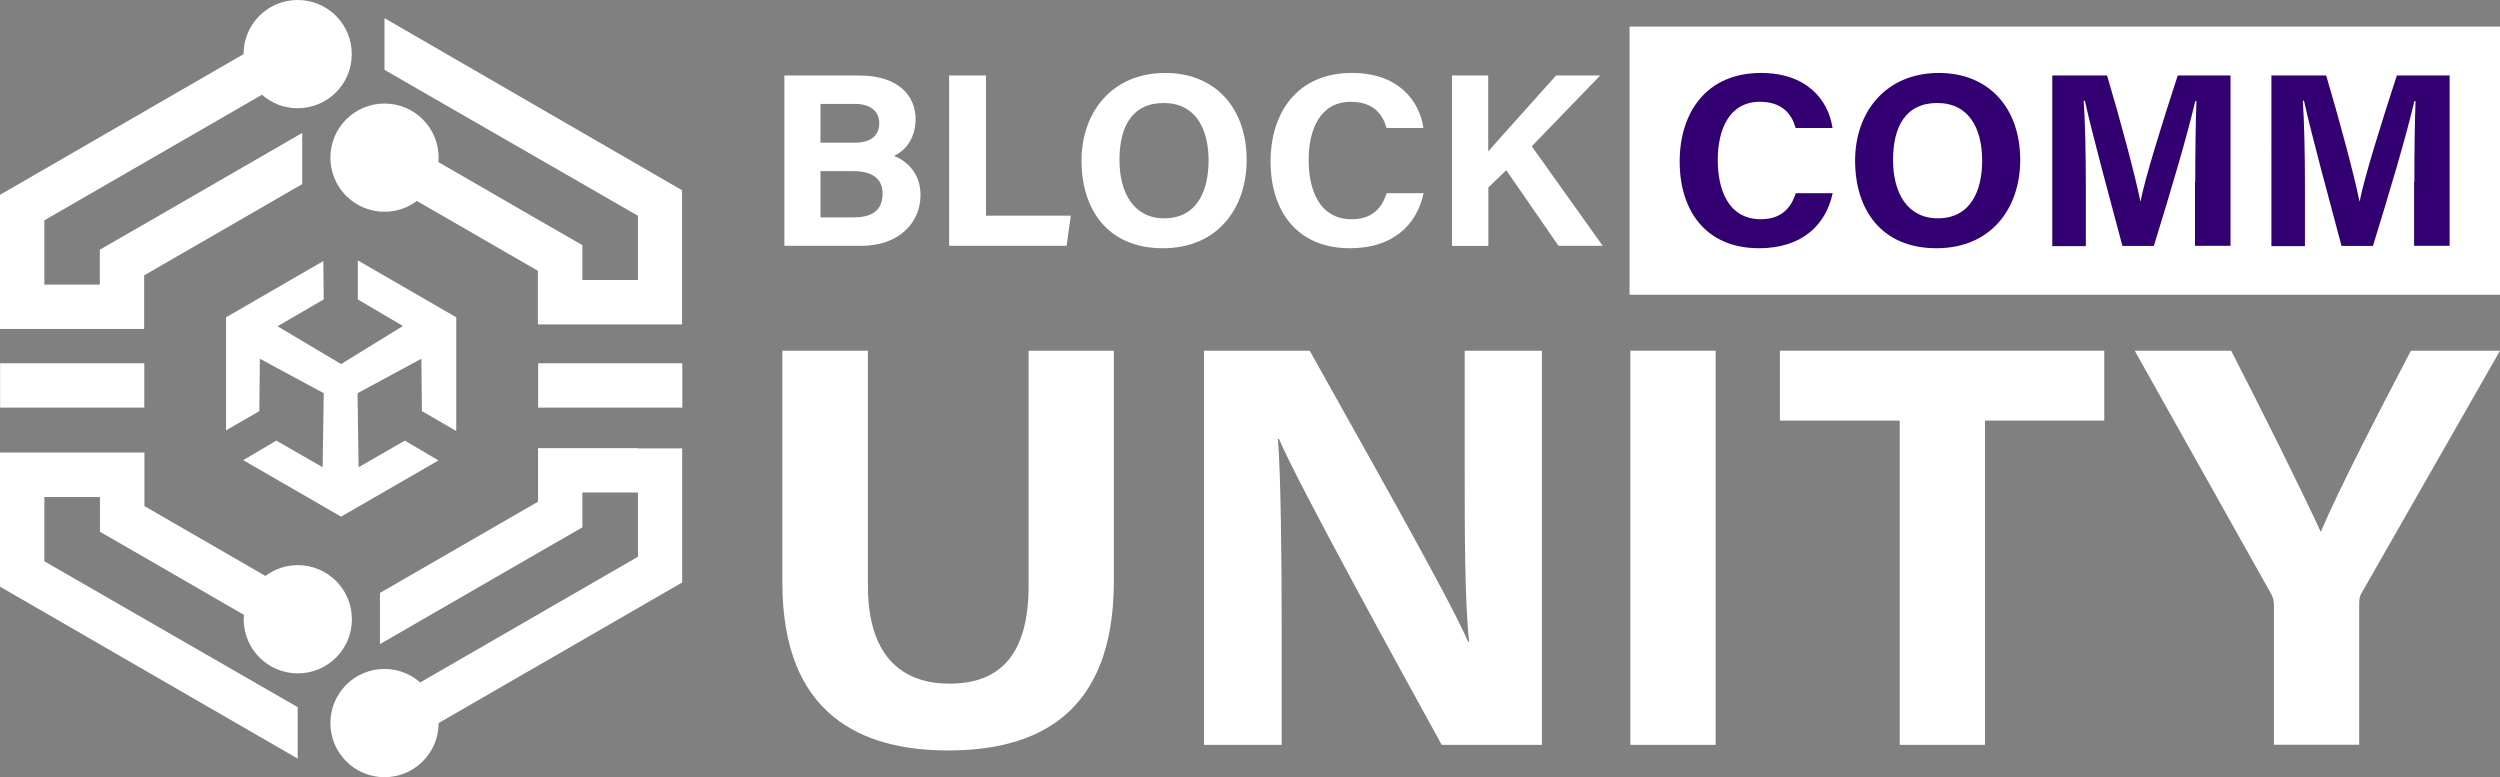 <svg xmlns="http://www.w3.org/2000/svg" id="Layer_2" data-name="Layer 2" viewBox="0 0 187.12 58.16"><rect x="0" y="0" width="187.12" height="58.16" fill="#808080" stroke="none"/><defs><style>      .cls-1 {        fill: none;      }      .cls-1, .cls-2, .cls-3 {        stroke-width: 0px;      }      .cls-2 {        fill: #320070;      }      .cls-3 {        fill: #fff;      }    </style></defs><g id="Layer_1-2" data-name="Layer 1"><g><path class="cls-3" d="m58.71,5.65h5.57c3.08,0,4.25,1.61,4.25,3.26,0,1.44-.76,2.37-1.62,2.76.86.32,1.99,1.23,1.99,2.91,0,2.18-1.71,3.82-4.43,3.82h-5.76V5.65Zm5.25,5.03c1.31,0,1.85-.59,1.85-1.48s-.71-1.42-1.77-1.42h-2.63v2.9h2.55Zm-2.55,5.59h2.49c1.49,0,2.16-.62,2.16-1.78,0-1.03-.66-1.68-2.18-1.68h-2.47v3.46Z"></path><path class="cls-3" d="m71.04,5.65h2.76v10.49h6.35l-.32,2.26h-8.79V5.65Z"></path><path class="cls-3" d="m93.31,11.98c0,3.55-2.13,6.6-6.27,6.6s-6.09-2.91-6.09-6.56,2.31-6.56,6.27-6.56c3.73,0,6.09,2.61,6.09,6.52Zm-9.52-.01c0,2.49,1.09,4.37,3.35,4.37,2.45,0,3.32-2.05,3.32-4.32,0-2.41-.99-4.31-3.36-4.31s-3.31,1.78-3.31,4.26Z"></path><path class="cls-3" d="m106.55,14.47c-.51,2.38-2.31,4.11-5.5,4.11-4.04,0-5.95-2.86-5.95-6.49s1.97-6.63,6.09-6.63c3.39,0,5.04,1.99,5.35,4.12h-2.76c-.27-.98-.95-1.96-2.68-1.96-2.27,0-3.15,2.04-3.15,4.36,0,2.16.76,4.43,3.23,4.43,1.8,0,2.37-1.2,2.61-1.95h2.77Z"></path><path class="cls-3" d="m108.67,5.65h2.72v5.69c.84-.98,3.46-3.86,5.08-5.69h3.3l-5.12,5.3,5.31,7.45h-3.31l-3.91-5.66-1.34,1.29v4.38h-2.72V5.65Z"></path></g><path class="cls-3" d="m64.96,26.25v17.58c0,5.66,2.91,7.34,6.09,7.34,3.65,0,5.94-1.98,5.94-7.34v-17.58h6.38v17.26c0,10.09-5.91,12.66-12.41,12.66s-12.4-2.68-12.4-12.54v-17.38h6.39Z"></path><path class="cls-3" d="m90.12,55.75v-29.5h7.91c3.68,6.62,10.49,18.57,11.85,21.78h.08c-.33-3.08-.33-8.2-.33-13.04v-8.74h5.78v29.5h-7.5c-3.17-5.76-10.72-19.49-12.18-22.89h-.08c.21,2.58.28,8.64.28,13.92v8.97h-5.82Z"></path><path class="cls-3" d="m128.41,26.25v29.5h-6.38v-29.5h6.38Z"></path><path class="cls-3" d="m142.18,31.48h-8.96v-5.23h24.28v5.23h-8.93v24.27h-6.38v-24.27Z"></path><path class="cls-3" d="m170.2,55.75v-10.42c0-.33-.05-.63-.25-.95l-10.17-18.13h7.22c2.28,4.45,5.24,10.37,6.71,13.57,1.28-3.09,4.51-9.3,6.74-13.57h6.67l-10.3,18.03c-.12.21-.24.34-.24.94v10.52h-6.38Z"></path><rect class="cls-3" x="121.97" y="1.99" width="65.16" height="20.07"></rect><g><path class="cls-2" d="m137.17,14.47c-.51,2.38-2.31,4.11-5.5,4.11-4.04,0-5.95-2.86-5.95-6.49s1.97-6.63,6.09-6.63c3.39,0,5.04,1.99,5.35,4.12h-2.76c-.27-.98-.95-1.96-2.68-1.96-2.27,0-3.15,2.04-3.15,4.36,0,2.16.76,4.43,3.23,4.43,1.8,0,2.37-1.2,2.61-1.95h2.77Z"></path><path class="cls-2" d="m151.21,11.98c0,3.55-2.13,6.6-6.27,6.6s-6.09-2.91-6.09-6.56,2.31-6.56,6.27-6.56c3.73,0,6.09,2.61,6.09,6.52Zm-9.52-.01c0,2.49,1.09,4.37,3.35,4.37,2.45,0,3.32-2.05,3.32-4.32,0-2.41-.99-4.31-3.36-4.31s-3.31,1.78-3.31,4.26Z"></path><path class="cls-2" d="m164.31,13.62c0-2.18.03-4.61.09-6.05h-.09c-.6,2.6-1.87,6.85-3.1,10.84h-2.35c-.93-3.49-2.25-8.33-2.81-10.87h-.09c.11,1.5.16,4.12.16,6.31v4.57h-2.51V5.65h4.1c.99,3.33,2.11,7.51,2.49,9.41h.02c.31-1.68,1.71-6.14,2.78-9.41h3.95v12.75h-2.66v-4.78Z"></path><path class="cls-2" d="m180.71,13.62c0-2.18.03-4.61.09-6.05h-.09c-.6,2.6-1.87,6.85-3.1,10.84h-2.35c-.93-3.49-2.25-8.33-2.81-10.87h-.09c.11,1.5.16,4.12.16,6.31v4.57h-2.51V5.65h4.1c.99,3.33,2.11,7.51,2.49,9.41h.02c.31-1.68,1.71-6.14,2.78-9.41h3.95v12.75h-2.66v-4.78Z"></path></g><g><rect class="cls-3" x="3.74" y="23.45" width="3.32" height="10.79" transform="translate(34.25 23.45) rotate(90)"></rect><rect class="cls-3" x="44.01" y="23.45" width="3.32" height="10.79" transform="translate(74.52 -16.82) rotate(90)"></rect><path class="cls-3" d="m19.61,7.09c.71.63,1.64,1.01,2.67,1.01,2.24,0,4.05-1.81,4.05-4.05s-1.81-4.05-4.05-4.05-4.05,1.81-4.05,4.05c0,0,0,0,0,0L.37,14.37l-.37.21v10.04h10.79v-4.01l11.83-6.83v-3.83l-11.83,6.83-3.32,1.91v2.61H3.32v-4.81L19.61,7.09Z"></path><path class="cls-1" d="m32.83,11.79c0,.11,0,.22-.02.33l7.46,4.31,3.32,1.91v2.61h4.16v-4.81L28.78,5.23v2.52c2.24,0,4.05,1.81,4.05,4.05Z"></path><path class="cls-3" d="m28.78,1.36v3.87l18.97,10.92v4.81h-4.16v-2.61l-3.32-1.91-7.46-4.31c0-.11.02-.22.02-.33,0-2.24-1.81-4.05-4.05-4.05s-4.05,1.81-4.05,4.05,1.81,4.05,4.05,4.05c.91,0,1.75-.3,2.42-.81l9.06,5.23v4.01h10.79v-10.04L28.78,1.36Z"></path><path class="cls-3" d="m47.75,33.54h-7.48v4.01l-11.83,6.83v3.83l11.83-6.83,3.32-1.91v-2.61h4.16v4.81l-16.3,9.41c-.71-.63-1.64-1.01-2.67-1.01-2.24,0-4.05,1.81-4.05,4.05s1.81,4.05,4.05,4.05,4.05-1.81,4.05-4.05c0,0,0,0,0,0l17.86-10.31.37-.21v-10.04h-3.32Z"></path><path class="cls-1" d="m18.23,46.37c0-.11,0-.22.02-.33l-7.46-4.31-3.32-1.91v-2.17s0-.43,0-.43H3.32s0,4.81,0,4.81l18.97,10.92v-2.52c-2.24,0-4.05-1.81-4.05-4.05Z"></path><path class="cls-3" d="m22.28,56.8v-3.87S3.32,42.01,3.32,42.01v-4.81h4.16v.43s0,2.17,0,2.17l3.32,1.91,7.46,4.31c0,.11-.02.22-.02.33,0,2.24,1.81,4.05,4.05,4.05s4.05-1.81,4.05-4.05-1.81-4.05-4.05-4.05c-.91,0-1.75.3-2.42.81l-9.06-5.23v-4.01s-1.66,0-1.66,0h-1.66s-4.16,0-4.16,0H0s0,3.32,0,3.32v3.84s0,2.88,0,2.88l22.28,12.87Z"></path></g><polygon class="cls-3" points="32.78 34.44 30.3 32.98 26.84 34.97 26.76 29.43 31.54 26.85 31.58 30.77 34.15 32.26 34.15 23.75 26.78 19.49 26.78 22.41 30.16 24.4 25.53 27.25 20.77 24.42 24.23 22.41 24.2 19.54 16.92 23.75 16.92 32.21 19.41 30.77 19.45 26.85 24.23 29.43 24.15 34.97 20.68 32.98 18.21 34.44 18.15 34.41 18.15 34.41 25.53 38.67 32.82 34.46 32.78 34.44 32.78 34.44"></polygon></g></svg>